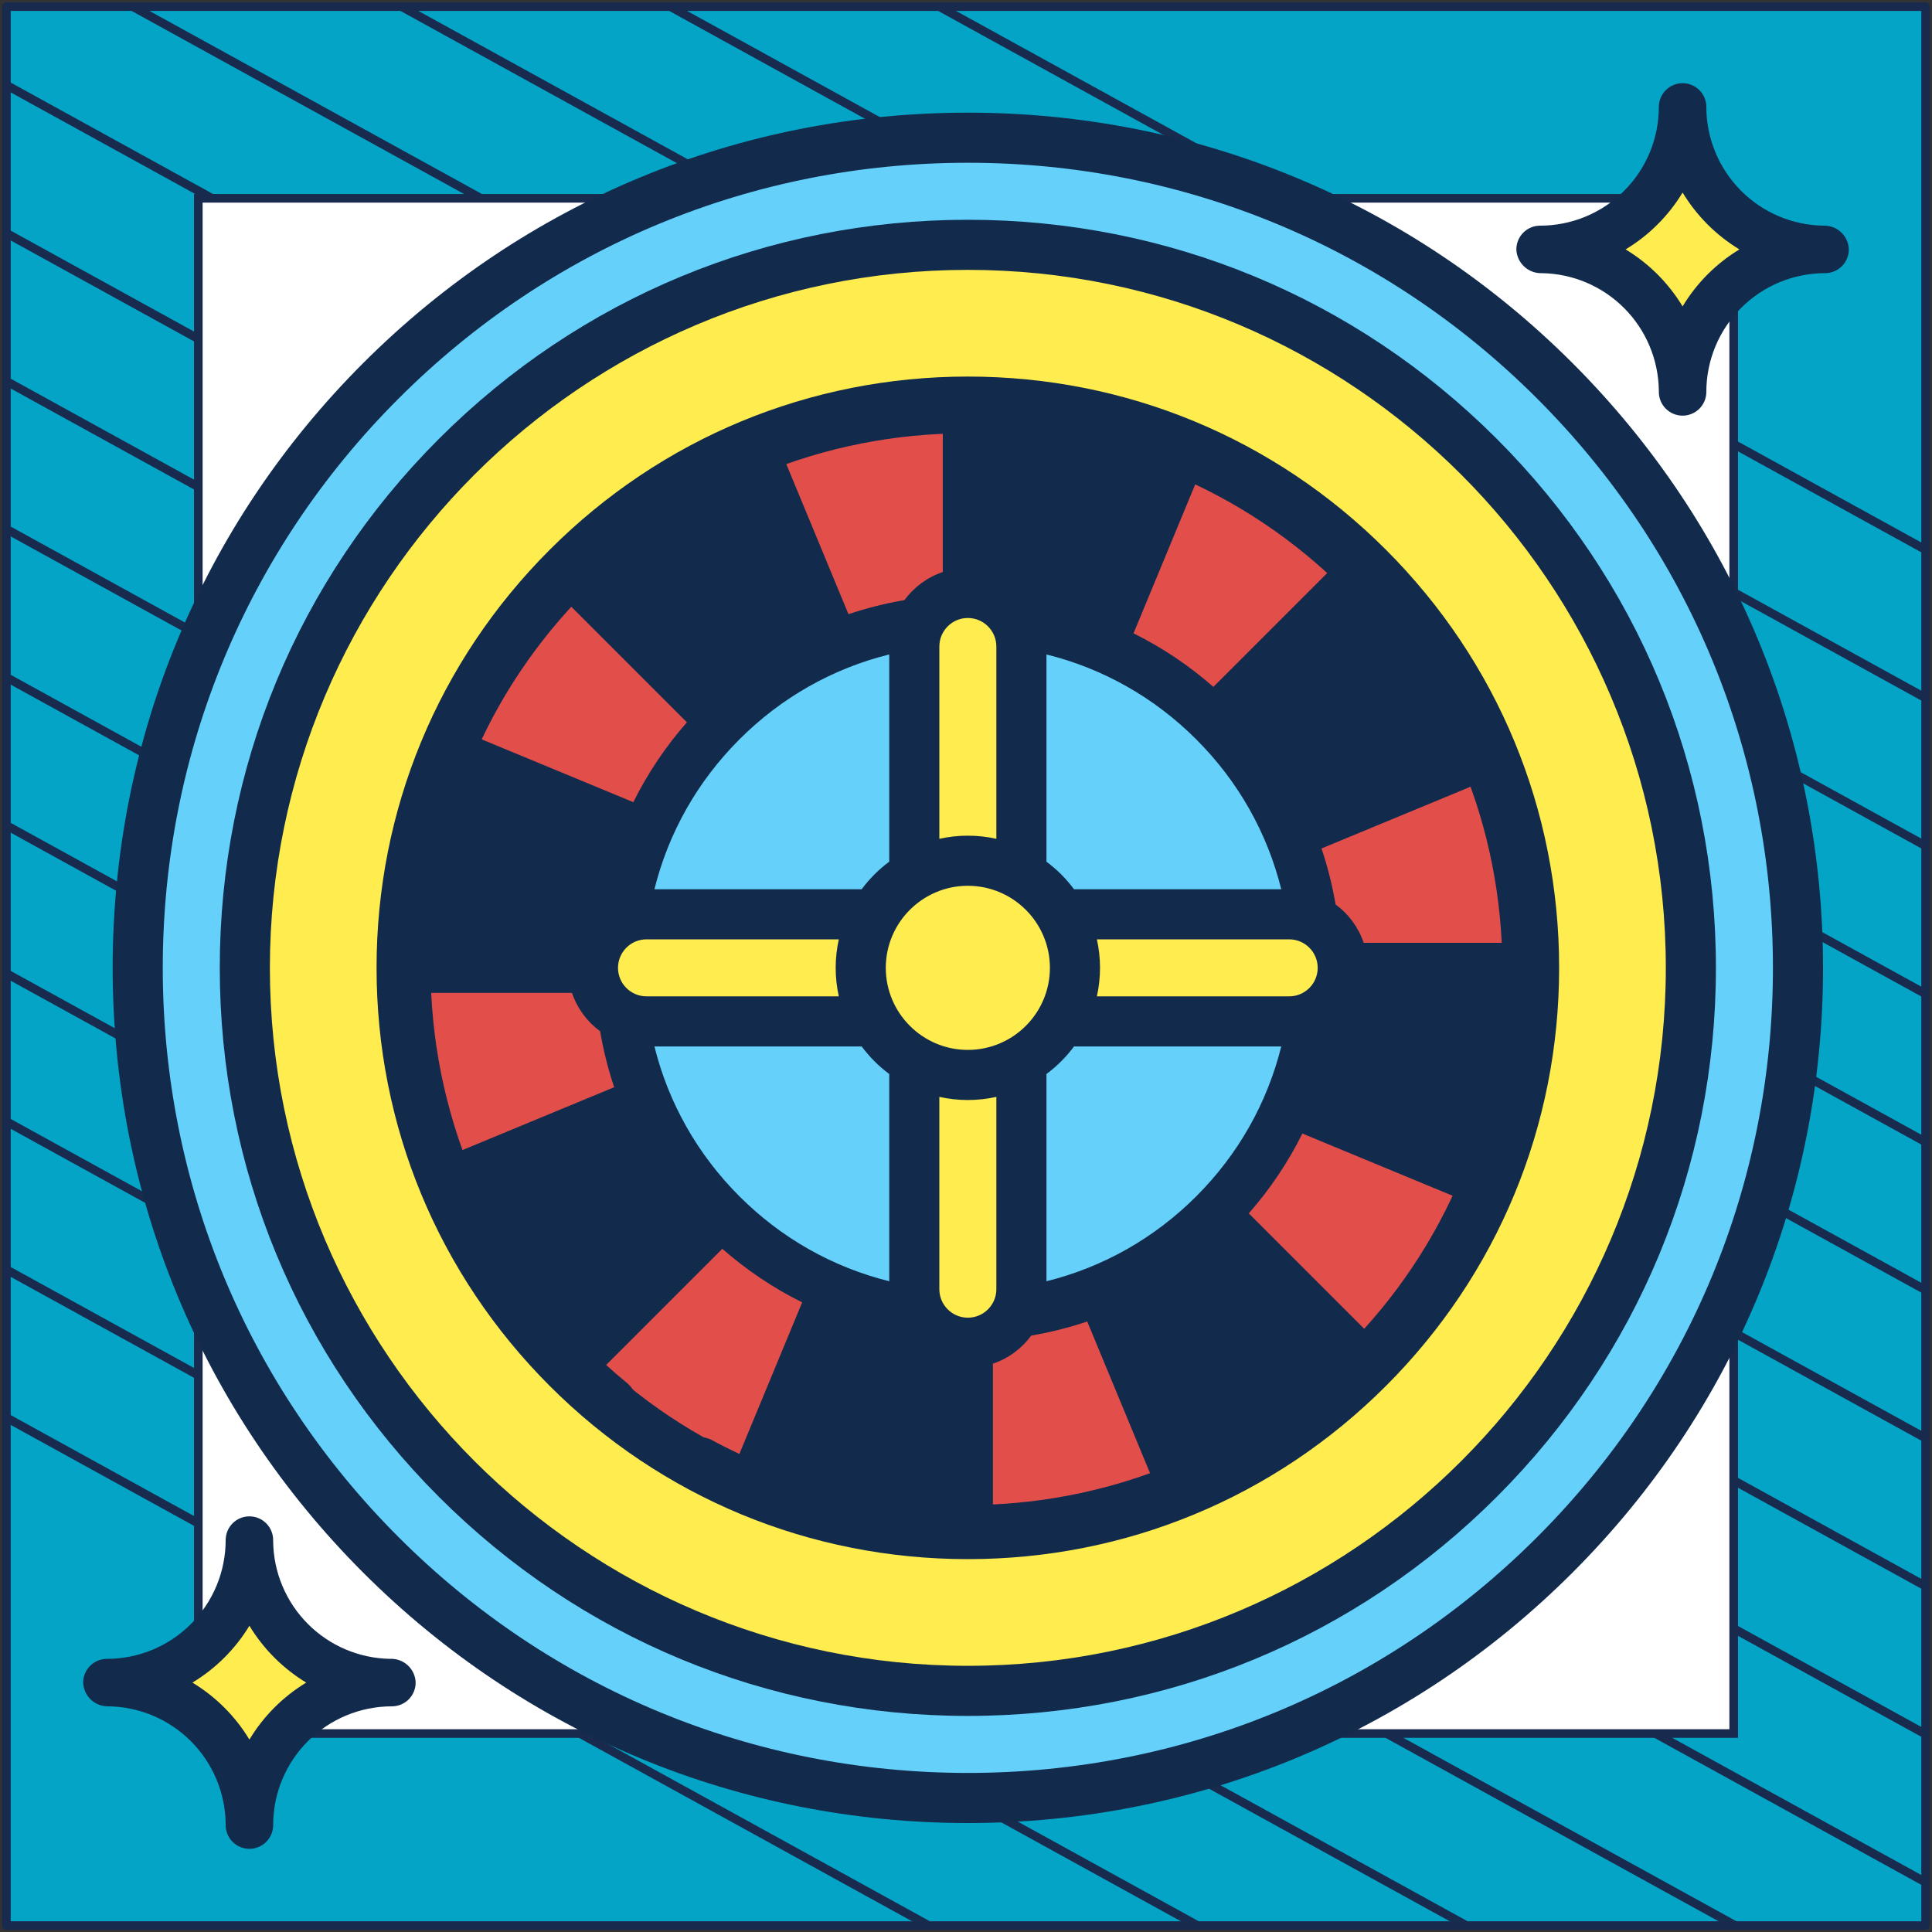 <?xml version="1.0" encoding="UTF-8"?> <svg xmlns="http://www.w3.org/2000/svg" width="302" height="302" viewBox="0 0 302 302" fill="none"><rect x="0" y="0" width="302" height="302" fill="#333333" stroke="none"/><path d="M301 1.038H1V301H301V1.038Z" fill="#04A4C7" stroke="#182A4D" stroke-width="1.346" stroke-linejoin="round"></path><mask id="mask0_2248_15672" style="mask-type:luminance" maskUnits="userSpaceOnUse" x="1" y="1" width="300" height="300"><path d="M301 1H1V300.962H301V1Z" fill="white"></path></mask><g mask="url(#mask0_2248_15672)"><path d="M-285.023 64.085L219.795 342.086" stroke="#182A4D" stroke-width="1.346" stroke-miterlimit="10"></path><path d="M-263.954 52.544L240.932 330.581" stroke="#182A4D" stroke-width="1.346" stroke-miterlimit="10"></path><path d="M-242.819 41.04L261.999 319.04" stroke="#182A4D" stroke-width="1.346" stroke-miterlimit="10"></path><path d="M-221.682 29.536L283.136 307.536" stroke="#182A4D" stroke-width="1.346" stroke-miterlimit="10"></path><path d="M-200.545 18.032L304.272 296.032" stroke="#182A4D" stroke-width="1.346" stroke-miterlimit="10"></path><path d="M-179.41 6.528L325.409 284.528" stroke="#182A4D" stroke-width="1.346" stroke-miterlimit="10"></path><path d="M-158.273 -5.014L346.545 273.024" stroke="#182A4D" stroke-width="1.346" stroke-miterlimit="10"></path><path d="M-137.205 -16.517L367.613 261.483" stroke="#182A4D" stroke-width="1.346" stroke-miterlimit="10"></path><path d="M-116.069 -28.021L388.749 249.979" stroke="#182A4D" stroke-width="1.346" stroke-miterlimit="10"></path><path d="M-94.932 -39.525L409.886 238.475" stroke="#182A4D" stroke-width="1.346" stroke-miterlimit="10"></path><path d="M-73.796 -51.029L431.023 226.971" stroke="#182A4D" stroke-width="1.346" stroke-miterlimit="10"></path><path d="M-52.659 -62.533L452.159 215.467" stroke="#182A4D" stroke-width="1.346" stroke-miterlimit="10"></path><path d="M-31.591 -74.075L473.227 203.963" stroke="#182A4D" stroke-width="1.346" stroke-miterlimit="10"></path><path d="M-10.454 -85.579L494.363 192.422" stroke="#182A4D" stroke-width="1.346" stroke-miterlimit="10"></path></g><path d="M271 31H31V270.975H271V31Z" fill="white" stroke="#182A4D" stroke-width="1.346" stroke-miterlimit="10"></path><path d="M151.289 281.051C222.955 281.051 281.051 222.955 281.051 151.289C281.051 79.623 222.955 21.526 151.289 21.526C79.623 21.526 21.526 79.623 21.526 151.289C21.526 222.955 79.623 281.051 151.289 281.051Z" fill="#65D1FB"></path><path d="M151.289 264.307C213.707 264.307 264.307 213.707 264.307 151.289C264.307 88.87 213.707 38.27 151.289 38.27C88.87 38.27 38.27 88.87 38.27 151.289C38.27 213.707 88.87 264.307 151.289 264.307Z" fill="#FFEC4E"></path><path d="M151.289 239.192C199.837 239.192 239.192 199.837 239.192 151.289C239.192 102.741 199.837 63.385 151.289 63.385C102.741 63.385 63.385 102.741 63.385 151.289C63.385 199.837 102.741 239.192 151.289 239.192Z" fill="#E24F4B"></path><path d="M151.289 151.289L184.926 232.496C195.669 228.041 205.35 221.542 213.446 213.446L151.289 151.289Z" fill="#122B4D"></path><path d="M151.289 151.288L117.651 70.081C106.908 74.536 97.227 81.035 89.131 89.131L151.289 151.288Z" fill="#122B4D"></path><path d="M89.132 213.446L151.289 151.289L70.081 184.926C74.536 195.669 81.035 205.35 89.132 213.446Z" fill="#122B4D"></path><path d="M117.651 232.496C128.016 236.795 139.369 239.192 151.289 239.192V151.289L117.651 232.496Z" fill="#122B4D"></path><path d="M176.917 89.416C169.02 86.142 160.37 84.314 151.289 84.314V151.289L176.917 89.416Z" fill="#4B3F4E"></path><path d="M213.161 125.66C209.766 117.475 204.815 110.099 198.646 103.931L151.289 151.289L213.161 125.66Z" fill="#4B3F4E"></path><path d="M70.081 117.651C65.783 128.016 63.385 139.369 63.385 151.289H151.289L70.081 117.651Z" fill="#122B4D"></path><path d="M232.496 117.651C228.041 106.908 221.542 97.228 213.446 89.131L151.289 151.289L232.496 117.651Z" fill="#122B4D"></path><path d="M184.926 70.081C174.561 65.783 163.208 63.385 151.289 63.385V151.289L184.926 70.081Z" fill="#122B4D"></path><path d="M232.496 184.926C236.795 174.561 239.192 163.208 239.192 151.289H151.289L232.496 184.926Z" fill="#122B4D"></path><path d="M151.289 205.705C181.342 205.705 205.705 181.342 205.705 151.289C205.705 121.235 181.342 96.872 151.289 96.872C121.235 96.872 96.872 121.235 96.872 151.289C96.872 181.342 121.235 205.705 151.289 205.705Z" fill="#65D1FB"></path><path d="M201.52 159.66H101.058C96.434 159.66 92.686 155.912 92.686 151.289C92.686 146.665 96.434 142.917 101.058 142.917H201.519C206.142 142.917 209.891 146.665 209.891 151.289C209.891 155.912 206.143 159.66 201.52 159.66Z" fill="#FFEC4E"></path><path d="M142.917 201.52V101.058C142.917 96.434 146.665 92.686 151.289 92.686C155.912 92.686 159.66 96.434 159.66 101.058V201.519C159.66 206.142 155.912 209.891 151.289 209.891C146.665 209.891 142.917 206.143 142.917 201.52Z" fill="#FFEC4E"></path><path d="M151.289 168.032C160.536 168.032 168.032 160.536 168.032 151.288C168.032 142.041 160.536 134.545 151.289 134.545C142.041 134.545 134.545 142.041 134.545 151.288C134.545 160.536 142.041 168.032 151.289 168.032Z" fill="#FFEC4E"></path><path d="M245.814 56.763C220.565 31.515 186.996 17.61 151.289 17.61C115.582 17.61 82.012 31.515 56.763 56.763C31.515 82.012 17.61 115.582 17.61 151.289C17.61 186.996 31.515 220.565 56.763 245.814C82.012 271.062 115.582 284.968 151.289 284.968C186.996 284.968 220.565 271.062 245.814 245.814C271.062 220.565 284.968 186.996 284.968 151.289C284.968 115.582 271.062 82.012 245.814 56.763ZM240.275 240.275C216.506 264.045 184.904 277.135 151.289 277.135C117.674 277.135 86.071 264.045 62.302 240.275C38.532 216.506 25.442 184.904 25.442 151.289C25.442 117.674 38.532 86.071 62.302 62.302C86.071 38.532 117.674 25.442 151.289 25.442C184.904 25.442 216.506 38.532 240.275 62.302C264.045 86.071 277.135 117.674 277.135 151.289C277.135 184.904 264.045 216.506 240.275 240.275Z" fill="#122B4D"></path><path d="M216.644 85.933C199.187 68.476 175.977 58.862 151.289 58.862C126.601 58.862 103.39 68.476 85.933 85.933C68.476 103.39 58.862 126.601 58.862 151.289C58.862 175.977 68.476 199.187 85.933 216.644C103.39 234.101 126.601 243.715 151.289 243.715C175.977 243.715 199.187 234.101 216.644 216.644C234.101 199.187 243.715 175.977 243.715 151.289C243.715 126.601 234.101 103.39 216.644 85.933ZM212.815 212.815C196.381 229.249 174.53 238.299 151.289 238.299C128.047 238.299 106.197 229.249 89.763 212.815C73.328 196.38 64.278 174.53 64.278 151.289C64.278 128.047 73.328 106.197 89.763 89.763C106.197 73.328 128.047 64.278 151.289 64.278C174.53 64.278 196.381 73.328 212.815 89.763C229.249 106.197 238.3 128.047 238.3 151.289C238.3 174.53 229.249 196.38 212.815 212.815Z" fill="#122B4D"></path><path d="M213.983 88.594C197.167 71.778 174.809 62.517 151.028 62.517C127.246 62.517 104.888 71.778 88.072 88.594C71.256 105.41 61.995 127.768 61.995 151.55C61.995 175.331 71.256 197.689 88.072 214.505C104.888 231.321 127.246 240.582 151.028 240.582C174.809 240.582 197.167 231.321 213.983 214.505C230.799 197.689 240.06 175.331 240.06 151.55C240.06 127.768 230.799 105.41 213.983 88.594ZM210.294 210.816C194.463 226.647 173.416 235.365 151.028 235.365C128.639 235.365 107.592 226.647 91.761 210.816C75.93 194.986 67.212 173.938 67.212 151.55C67.212 129.161 75.93 108.114 91.761 92.283C107.592 76.452 128.639 67.734 151.028 67.734C173.416 67.734 194.463 76.452 210.294 92.283C226.125 108.114 234.843 129.161 234.843 151.55C234.843 173.938 226.125 194.986 210.294 210.816Z" fill="#122B4D"></path><path d="M233.974 68.603C211.889 46.517 182.523 34.353 151.289 34.353C120.054 34.353 90.689 46.517 68.603 68.603C46.517 90.689 34.353 120.054 34.353 151.288C34.353 182.523 46.516 211.888 68.602 233.974C90.688 256.06 120.054 268.224 151.288 268.224C182.522 268.224 211.888 256.06 233.974 233.974C256.06 211.888 268.223 182.523 268.223 151.288C268.223 120.054 256.061 90.689 233.974 68.603ZM151.289 260.391C91.129 260.391 42.186 211.448 42.186 151.288C42.186 91.129 91.129 42.185 151.289 42.185C211.448 42.185 260.392 91.129 260.392 151.288C260.392 211.448 211.448 260.391 151.289 260.391Z" fill="#122B4D"></path><path d="M242.081 137.669C238.681 115.096 227.115 94.73 209.516 80.322C207.842 78.951 205.374 79.198 204.005 80.871C202.634 82.545 202.88 85.012 204.554 86.382C205.673 87.298 206.762 88.243 207.827 89.211L189.67 107.369C185.851 104.021 181.664 101.216 177.188 98.996L187.004 75.298C188.441 75.976 189.865 76.691 191.27 77.453C193.171 78.486 195.548 77.781 196.58 75.88C197.613 73.98 196.908 71.602 195.007 70.57C175.019 59.716 151.793 56.7 129.607 62.077C107.273 67.49 87.909 80.982 75.081 100.07C62.253 119.157 57.073 142.183 60.496 164.907C63.897 187.48 75.462 207.846 93.062 222.255C93.79 222.851 94.668 223.141 95.541 223.141C96.674 223.141 97.799 222.651 98.574 221.705C99.944 220.031 99.698 217.564 98.024 216.194C96.905 215.278 95.816 214.333 94.751 213.365L112.909 195.207C116.727 198.554 120.914 201.36 125.39 203.579L115.574 227.278C114.137 226.6 112.713 225.885 111.309 225.123C109.407 224.091 107.03 224.795 105.998 226.695C104.966 228.596 105.67 230.974 107.571 232.006C121.089 239.346 136.083 243.101 151.239 243.101C158.494 243.101 165.789 242.24 172.971 240.499C195.305 235.086 214.669 221.594 227.497 202.506C240.325 183.419 245.504 160.393 242.081 137.669ZM230.303 179.778L206.572 169.949C207.525 167.113 208.26 164.192 208.771 161.201C210.794 159.717 212.346 157.629 213.164 155.205H235.184C234.8 163.606 233.154 171.883 230.303 179.778ZM187.013 227.3L177.188 203.58C181.665 201.36 185.851 198.555 189.67 195.207L207.847 213.385C201.643 219.042 194.626 223.731 187.013 227.3ZM186.997 186.998C180.449 193.546 172.422 198.079 163.577 200.279V168.032C163.577 167.984 163.571 167.937 163.569 167.89C165.214 166.671 166.671 165.214 167.89 163.57C167.937 163.571 167.984 163.577 168.032 163.577H200.279C198.079 172.422 193.546 180.45 186.997 186.998ZM151.289 205.975C148.832 205.975 146.833 203.976 146.833 201.519V171.459C148.269 171.776 149.759 171.949 151.289 171.949C152.818 171.949 154.308 171.776 155.744 171.459V201.519C155.744 203.976 153.745 205.975 151.289 205.975ZM139.001 168.032V200.279C130.155 198.079 122.127 193.545 115.579 186.996C109.031 180.448 104.498 172.421 102.298 163.576H134.545C134.593 163.576 134.64 163.571 134.687 163.569C135.907 165.212 137.364 166.67 139.008 167.889C139.006 167.938 139.001 167.984 139.001 168.032ZM75.287 187.008L98.997 177.188C101.217 181.664 104.022 185.851 107.369 189.669L89.206 207.833C83.532 201.614 78.848 194.595 75.287 187.008ZM68.242 163.741C67.813 160.898 67.538 158.049 67.401 155.205H89.413C90.231 157.628 91.783 159.716 93.806 161.2C94.317 164.192 95.053 167.113 96.005 169.948L72.294 179.769C70.438 174.613 69.071 169.25 68.242 163.741ZM72.274 122.799L96.005 132.628C95.053 135.464 94.317 138.385 93.806 141.376C91.783 142.861 90.231 144.948 89.413 147.372H67.393C67.777 138.971 69.423 130.694 72.274 122.799ZM115.564 75.277L125.389 98.997C120.913 101.216 116.726 104.022 112.908 107.369L94.73 89.191C100.934 83.535 107.952 78.846 115.564 75.277ZM115.579 115.58C122.127 109.031 130.155 104.498 139.001 102.298V134.545C139.001 134.593 139.006 134.639 139.008 134.686C137.364 135.905 135.907 137.363 134.687 139.007C134.64 139.005 134.593 138.999 134.545 138.999H102.298C104.498 130.155 109.031 122.128 115.579 115.58ZM151.288 96.602H151.289H151.29C153.746 96.603 155.744 98.601 155.744 101.058V131.118C154.308 130.801 152.819 130.628 151.289 130.628C149.76 130.628 148.27 130.801 146.834 131.118V101.058C146.833 98.602 148.831 96.603 151.288 96.602ZM163.577 134.545V102.298C172.422 104.498 180.45 109.032 186.998 115.581C193.546 122.129 198.079 130.156 200.279 139.001H168.032C167.984 139.001 167.937 139.006 167.89 139.008C166.671 137.364 165.213 135.907 163.569 134.688C163.571 134.639 163.577 134.593 163.577 134.545ZM227.29 115.569L203.58 125.389C201.36 120.913 198.555 116.726 195.208 112.907L213.372 94.744C219.046 100.963 223.729 107.982 227.29 115.569ZM234.336 138.836C234.764 141.679 235.04 144.528 235.176 147.372H213.164C212.346 144.949 210.795 142.861 208.771 141.377C208.26 138.385 207.525 135.464 206.572 132.629L230.283 122.808C232.139 127.964 233.506 133.327 234.336 138.836ZM151.289 164.115C144.216 164.115 138.462 158.361 138.462 151.288C138.462 144.216 144.216 138.462 151.289 138.462C158.361 138.462 164.116 144.216 164.116 151.288C164.116 158.361 158.362 164.115 151.289 164.115ZM101.058 155.744C98.601 155.744 96.603 153.745 96.603 151.288C96.603 148.832 98.602 146.833 101.058 146.833H131.118C130.801 148.269 130.629 149.759 130.629 151.288C130.629 152.818 130.801 154.308 131.118 155.744H101.058ZM171.459 146.833H201.52C203.976 146.833 205.975 148.832 205.975 151.288C205.975 153.745 203.976 155.744 201.52 155.744H171.459C171.776 154.308 171.949 152.818 171.949 151.288C171.949 149.759 171.776 148.269 171.459 146.833ZM169.949 96.005C167.113 95.052 164.192 94.318 161.201 93.806C159.717 91.782 157.629 90.231 155.205 89.413V67.403C163.578 67.79 171.855 69.432 179.771 72.294L169.949 96.005ZM131.452 69.689C136.718 68.413 142.047 67.658 147.372 67.406V89.413C144.949 90.23 142.861 91.782 141.377 93.805C138.385 94.317 135.464 95.052 132.628 96.004L122.805 72.287C125.625 71.275 128.509 70.403 131.452 69.689ZM89.195 94.733L107.369 112.908C104.022 116.726 101.216 120.914 98.997 125.39L75.277 115.565C77.083 111.729 79.184 108.008 81.582 104.44C83.894 100.998 86.443 97.759 89.195 94.733ZM132.628 206.572C135.464 207.524 138.385 208.259 141.377 208.771C142.861 210.794 144.948 212.346 147.372 213.164V235.174C138.999 234.787 130.721 233.145 122.807 230.283L132.628 206.572ZM171.125 232.887C165.86 234.164 160.53 234.919 155.205 235.17V213.164C157.628 212.346 159.716 210.794 161.201 208.771C164.192 208.26 167.113 207.524 169.949 206.572L179.773 230.289C176.952 231.302 174.068 232.174 171.125 232.887ZM213.382 207.844L195.208 189.669C198.555 185.851 201.361 181.663 203.58 177.187L227.3 187.012C225.494 190.848 223.393 194.569 220.995 198.137C218.683 201.579 216.134 204.817 213.382 207.844Z" fill="#122B4D"></path><path d="M237.833 38.988C244.512 38.988 250.917 41.641 255.64 46.364C260.363 51.087 263.016 57.492 263.016 64.172C263.016 57.492 265.669 51.087 270.392 46.364C275.115 41.641 281.52 38.988 288.199 38.988C281.52 38.988 275.115 36.335 270.392 31.612C265.669 26.889 263.016 20.484 263.016 13.805C263.016 20.484 260.363 26.889 255.64 31.612C250.917 36.335 244.512 38.988 237.833 38.988Z" fill="#FFEC4E"></path><path d="M241.022 42.699C245.859 42.778 250.474 44.74 253.887 48.168C257.3 51.596 259.242 56.219 259.301 61.056V61.26C259.301 62.245 259.693 63.189 260.389 63.885C261.085 64.581 262.029 64.972 263.014 64.972C263.998 64.972 264.943 64.581 265.639 63.885C266.335 63.189 266.726 62.245 266.726 61.26C266.726 56.337 268.682 51.616 272.163 48.135C275.644 44.654 280.365 42.699 285.288 42.699C286.272 42.699 287.217 42.307 287.913 41.611C288.609 40.915 289 39.971 289 38.986C288.985 38.479 288.87 37.98 288.66 37.518C288.451 37.055 288.152 36.639 287.78 36.294C287.408 35.949 286.971 35.681 286.495 35.505C286.019 35.33 285.513 35.252 285.006 35.274C280.167 35.195 275.551 33.232 272.137 29.803C268.724 26.373 266.783 21.747 266.726 16.909V16.712C266.726 15.728 266.335 14.784 265.639 14.087C264.943 13.391 263.998 13 263.014 13C262.029 13 261.085 13.391 260.389 14.087C259.693 14.784 259.301 15.728 259.301 16.712C259.301 19.15 258.821 21.564 257.889 23.816C256.956 26.067 255.589 28.114 253.865 29.837C252.141 31.561 250.095 32.928 247.843 33.861C245.591 34.794 243.177 35.274 240.74 35.274C239.755 35.274 238.811 35.665 238.115 36.361C237.419 37.057 237.028 38.002 237.028 38.986C237.046 39.492 237.164 39.99 237.374 40.45C237.585 40.911 237.884 41.326 238.255 41.67C238.626 42.015 239.062 42.283 239.536 42.46C240.011 42.636 240.516 42.717 241.022 42.699ZM263.014 30.099C265.214 33.734 268.261 36.783 271.894 38.986C268.255 41.192 265.207 44.249 263.014 47.896C260.812 44.246 257.754 41.188 254.104 38.986C257.752 36.791 260.809 33.741 263.014 30.099Z" fill="#122B4D"></path><path d="M13.805 263.016C20.484 263.016 26.889 265.669 31.612 270.392C36.335 275.115 38.988 281.52 38.988 288.199C38.988 281.52 41.641 275.115 46.364 270.392C51.087 265.669 57.492 263.016 64.172 263.016C57.492 263.016 51.087 260.362 46.364 255.64C41.641 250.917 38.988 244.511 38.988 237.832C38.988 244.511 36.335 250.917 31.612 255.64C26.889 260.362 20.484 263.016 13.805 263.016Z" fill="#FFEC4E"></path><path d="M16.994 266.726C21.831 266.806 26.446 268.768 29.859 272.196C33.272 275.623 35.215 280.247 35.274 285.084V285.288C35.274 286.272 35.665 287.217 36.361 287.913C37.057 288.609 38.002 289 38.986 289C39.971 289 40.915 288.609 41.611 287.913C42.307 287.217 42.699 286.272 42.699 285.288C42.699 280.365 44.654 275.644 48.135 272.163C51.616 268.682 56.337 266.726 61.26 266.726C62.245 266.726 63.189 266.335 63.885 265.639C64.581 264.943 64.972 263.998 64.972 263.014C64.958 262.507 64.842 262.007 64.633 261.545C64.423 261.083 64.124 260.667 63.752 260.322C63.38 259.976 62.944 259.708 62.468 259.533C61.991 259.358 61.485 259.279 60.978 259.302C56.14 259.223 51.523 257.26 48.11 253.83C44.696 250.401 42.755 245.775 42.699 240.937V240.74C42.699 239.755 42.307 238.811 41.611 238.115C40.915 237.419 39.971 237.028 38.986 237.028C38.002 237.028 37.057 237.419 36.361 238.115C35.665 238.811 35.274 239.755 35.274 240.74C35.274 243.177 34.794 245.591 33.861 247.843C32.928 250.095 31.561 252.141 29.837 253.865C28.114 255.589 26.067 256.956 23.816 257.889C21.564 258.821 19.15 259.302 16.712 259.302C15.728 259.302 14.784 259.693 14.087 260.389C13.391 261.085 13 262.029 13 263.014C13.018 263.52 13.136 264.018 13.347 264.478C13.557 264.939 13.857 265.353 14.228 265.698C14.599 266.043 15.034 266.311 15.509 266.488C15.983 266.664 16.488 266.745 16.994 266.726ZM38.986 254.127C41.187 257.761 44.233 260.81 47.866 263.014C44.227 265.219 41.179 268.277 38.986 271.923C36.784 268.274 33.726 265.216 30.077 263.014C33.724 260.819 36.782 257.768 38.986 254.127Z" fill="#122B4D"></path></svg> 